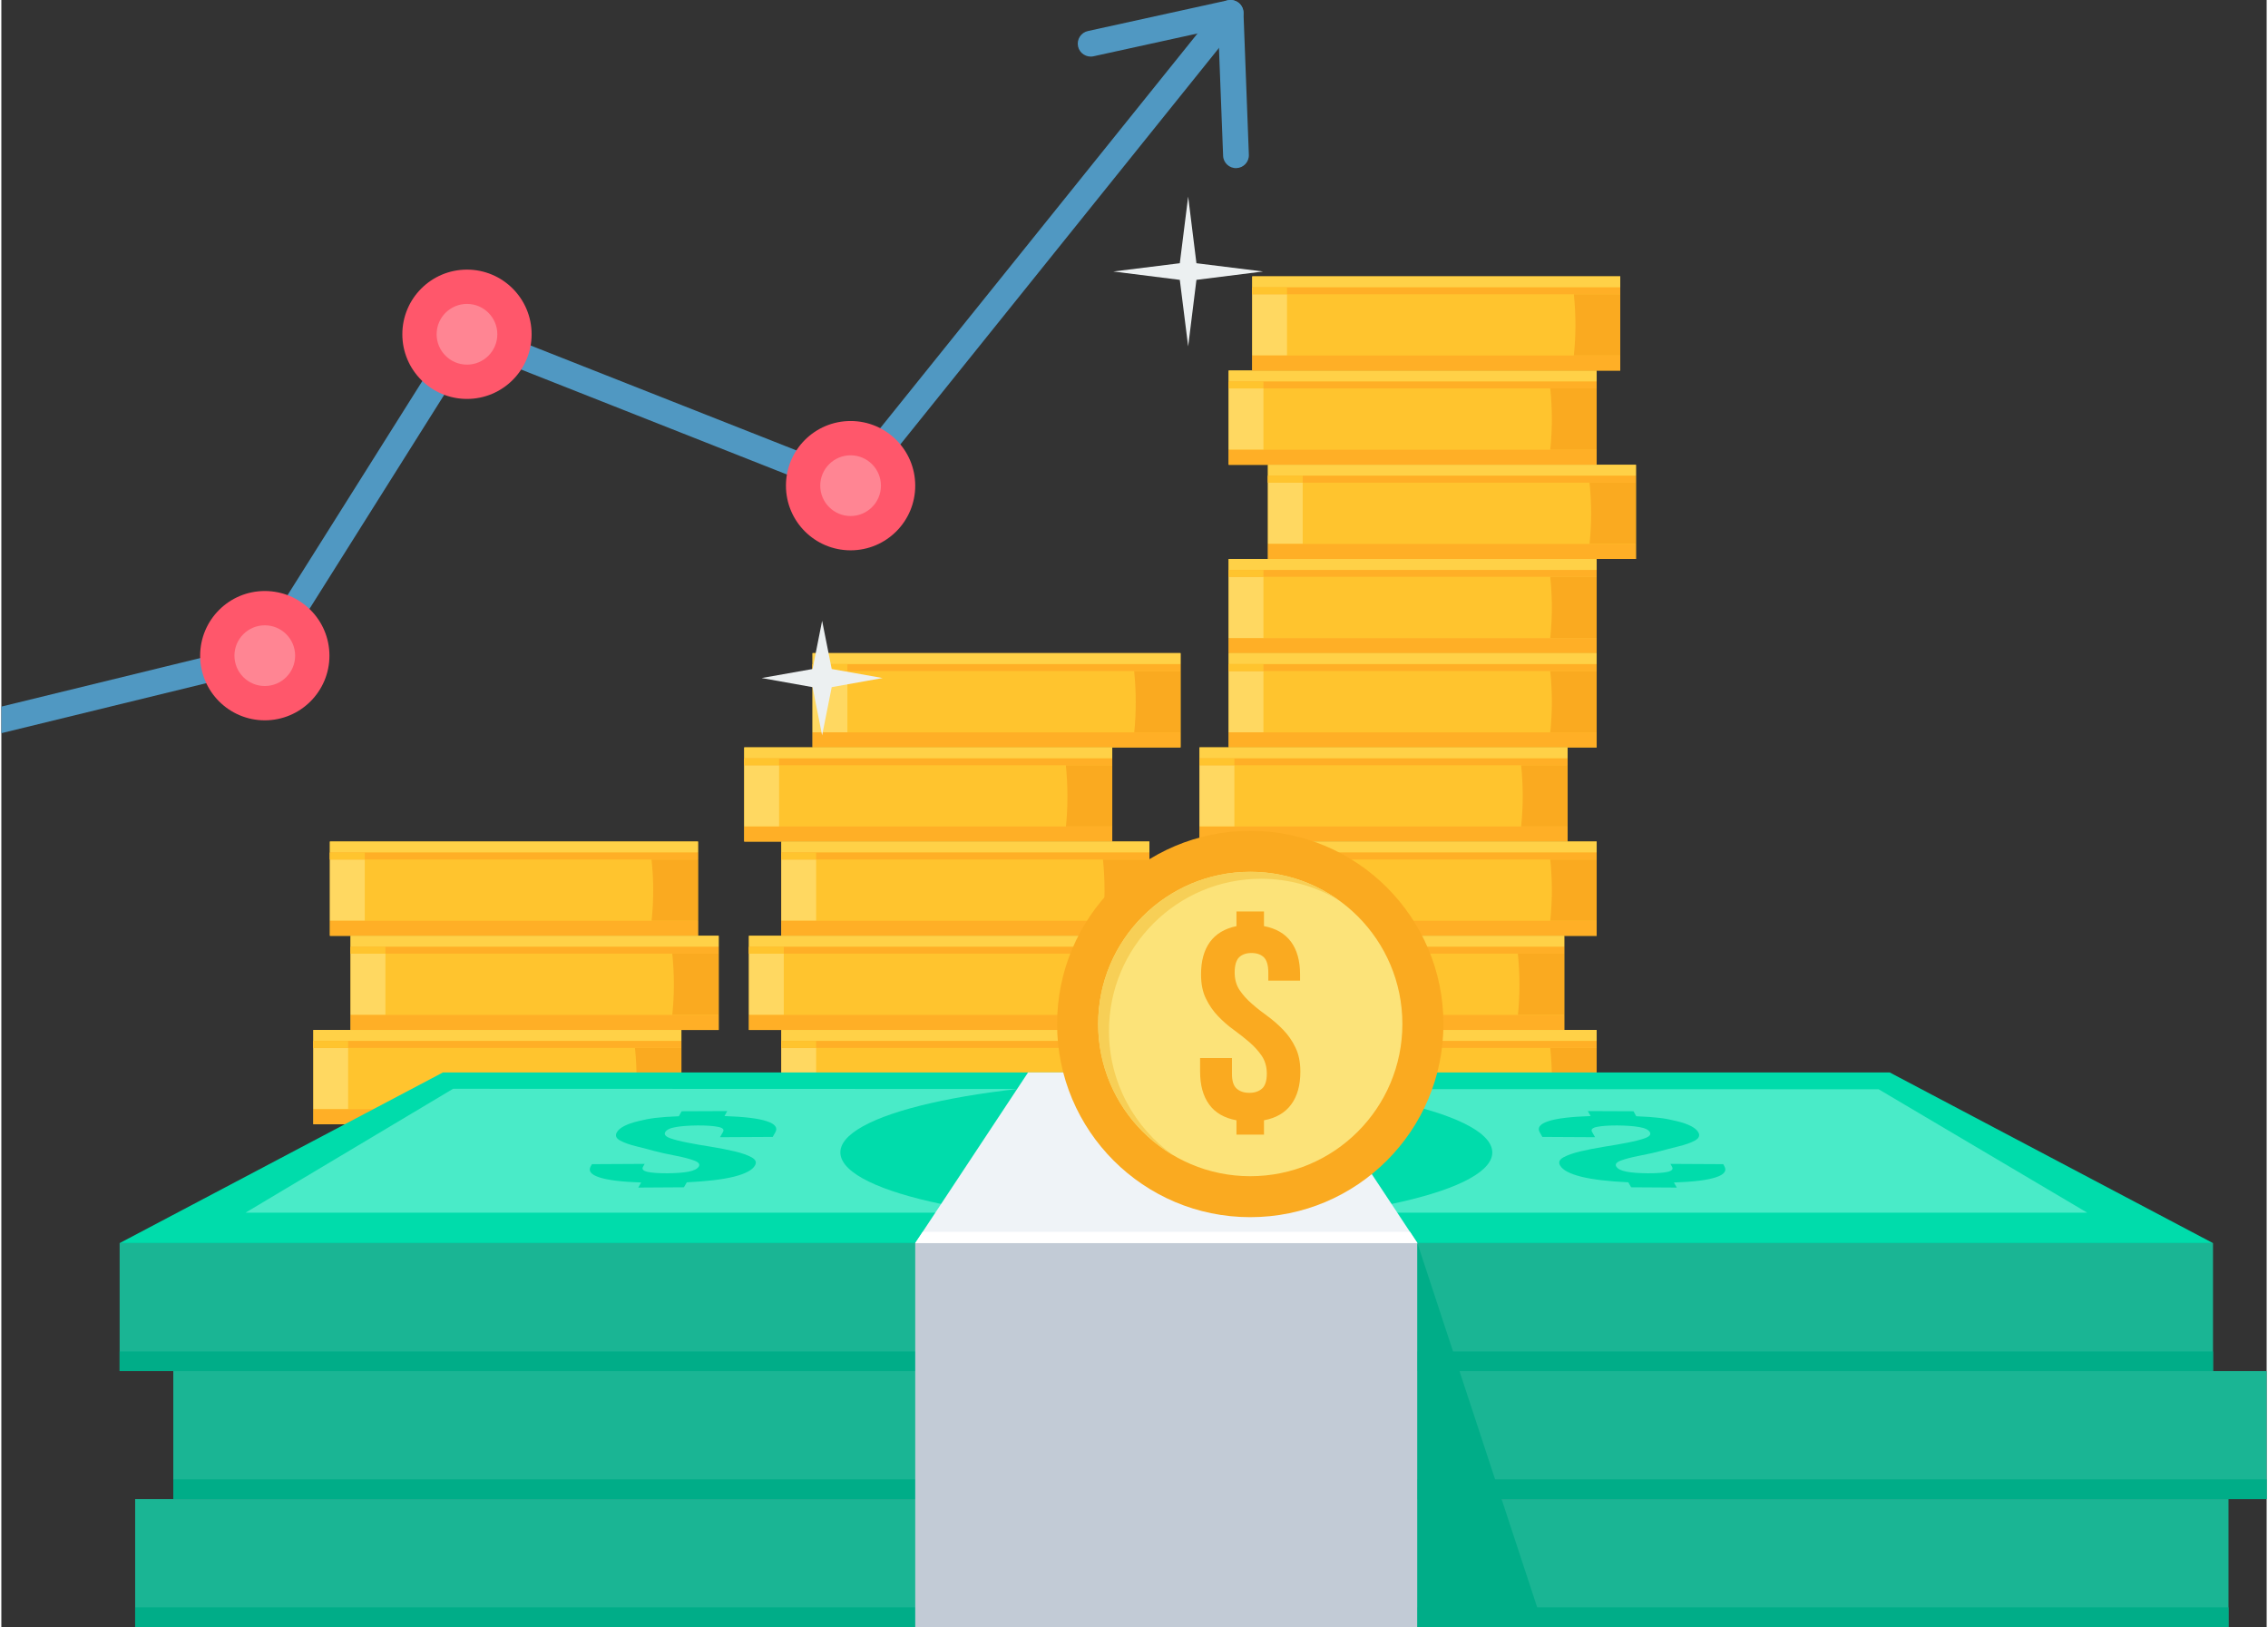 <svg clip-rule="evenodd" fill-rule="evenodd" height="104" image-rendering="optimizeQuality" shape-rendering="geometricPrecision" text-rendering="geometricPrecision" viewBox="0 0 24111 17314" width="145" xmlns="http://www.w3.org/2000/svg"><rect x="0" y="0" width="24111" height="17314" fill="#333333" stroke="none"/><g id="Layer_x0020_1"><g id="_356900008"><path d="m0 7519 2717-663 2123-3372c36-57 106-78 166-55l3989 1574 3981-4951c48-60 134-69 194-21 59 47 68 134 20 193l-4040 5026c-36 49-102 70-161 47l-3977-1570-2092 3323c-19 29-48 52-84 60l-2836 692z" fill="#5098c2" fill-rule="nonzero"/><circle cx="2804" cy="6977" fill="#ff576b" r="688"/><circle cx="2804" cy="6977" fill="#ff8593" r="323"/><circle cx="4956" cy="3557" fill="#ff576b" r="688"/><circle cx="4956" cy="3557" fill="#ff8593" r="323"/><circle cx="9039" cy="5168" fill="#ff576b" r="688"/><circle cx="9039" cy="5168" fill="#ff8593" r="323"/><path d="m11624 599c-74 16-148-31-164-105-16-75 31-148 106-164l1488-327c75-16 148 31 164 106 2 11 3 22 3 33l57 1505c3 76-56 139-132 142s-140-57-142-132l-52-1349z" fill="#5098c2" fill-rule="nonzero"/><path d="m13063 3943h3917v1003h-3917z" fill="#ffc42e"/><path d="m13063 4060h370v726h-370z" fill="#ffd861"/><path d="m13063 3943h3917v117h-3917z" fill="#ffd147"/><path d="m16486 4133c11 107 17 217 17 329 0 111-6 219-17 324h494v-653z" fill="#faaa20"/><path d="m13063 4133h3917v-73h-3917z" fill="#ffaf26"/><path d="m13063 4060h370v73h-370z" fill="#ffc42e"/><path d="m13063 4786h3917v160h-3917z" fill="#ffaf26"/><path d="m13481 4946h3917v1002h-3917z" fill="#ffc42e"/><path d="m13481 5062h370v726h-370z" fill="#ffd861"/><path d="m13481 4946h3917v116h-3917z" fill="#ffd147"/><path d="m16904 5136c11 107 17 217 17 329 0 110-6 218-17 323h494v-652z" fill="#faaa20"/><path d="m13481 5136h3917v-74h-3917z" fill="#ffaf26"/><path d="m13481 5062h370v74h-370z" fill="#ffc42e"/><path d="m13481 5788h3917v160h-3917z" fill="#ffaf26"/><path d="m13063 5948h3917v1002h-3917z" fill="#ffc42e"/><path d="m13063 6065h370v726h-370z" fill="#ffd861"/><path d="m13063 5948h3917v117h-3917z" fill="#ffd147"/><path d="m16486 6138c11 107 17 217 17 329 0 110-6 219-17 324h494v-653z" fill="#faaa20"/><path d="m13063 6138h3917v-73h-3917z" fill="#ffaf26"/><path d="m13063 6065h370v73h-370z" fill="#ffc42e"/><path d="m13063 6791h3917v159h-3917z" fill="#ffaf26"/><path d="m13063 6950h3917v1003h-3917z" fill="#ffc42e"/><path d="m13063 7067h370v726h-370z" fill="#ffd861"/><path d="m13063 6950h3917v117h-3917z" fill="#ffd147"/><path d="m16486 7141c11 107 17 216 17 329 0 110-6 218-17 323h494v-652z" fill="#faaa20"/><path d="m13063 7141h3917v-74h-3917z" fill="#ffaf26"/><path d="m13063 7067h370v74h-370z" fill="#ffc42e"/><path d="m13063 7793h3917v160h-3917z" fill="#ffaf26"/><path d="m12753 7953h3917v1002h-3917z" fill="#ffc42e"/><path d="m12753 8070h371v725h-371z" fill="#ffd861"/><path d="m12753 7953h3917v117h-3917z" fill="#ffd147"/><path d="m16176 8143c11 107 17 217 17 329 0 110-6 218-17 323h494v-652z" fill="#faaa20"/><path d="m12753 8143h3917v-73h-3917z" fill="#ffaf26"/><path d="m12753 8070h371v73h-371z" fill="#ffc42e"/><path d="m12753 8795h3917v160h-3917z" fill="#ffaf26"/><path d="m13063 8955h3917v1003h-3917z" fill="#ffc42e"/><path d="m13063 9072h370v726h-370z" fill="#ffd861"/><path d="m13063 8955h3917v117h-3917z" fill="#ffd147"/><path d="m16486 9146c11 106 17 216 17 329 0 110-6 218-17 323h494v-652z" fill="#faaa20"/><path d="m13063 9146h3917v-74h-3917z" fill="#ffaf26"/><path d="m13063 9072h370v74h-370z" fill="#ffc42e"/><path d="m13063 9798h3917v160h-3917z" fill="#ffaf26"/><path d="m12718 9958h3917v1002h-3917z" fill="#ffc42e"/><path d="m12718 10075h371v725h-371z" fill="#ffd861"/><path d="m12718 9958h3917v117h-3917z" fill="#ffd147"/><path d="m16141 10148c11 107 17 217 17 329 0 110-5 218-16 323h493v-652z" fill="#faaa20"/><path d="m12718 10148h3917v-73h-3917z" fill="#ffaf26"/><path d="m12718 10075h371v73h-371z" fill="#ffc42e"/><path d="m12718 10800h3917v160h-3917z" fill="#ffaf26"/><path d="m13063 10960h3917v1003h-3917z" fill="#ffc42e"/><path d="m13063 11077h370v726h-370z" fill="#ffd861"/><path d="m13063 10960h3917v117h-3917z" fill="#ffd147"/><path d="m16486 11151c11 106 17 216 17 328 0 111-6 219-17 324h494v-652z" fill="#faaa20"/><path d="m13063 11151h3917v-74h-3917z" fill="#ffaf26"/><path d="m13063 11077h370v74h-370z" fill="#ffc42e"/><path d="m13063 11803h3917v160h-3917z" fill="#ffaf26"/><path d="m13314 2941h3917v1002h-3917z" fill="#ffc42e"/><path d="m13314 3058h370v725h-370z" fill="#ffd861"/><path d="m13314 2941h3917v117h-3917z" fill="#ffd147"/><path d="m16737 3131c11 107 17 217 17 329 0 110-6 218-17 323h494v-652z" fill="#faaa20"/><path d="m13314 3131h3917v-73h-3917z" fill="#ffaf26"/><path d="m13314 3058h370v73h-370z" fill="#ffc42e"/><path d="m13314 3783h3917v160h-3917z" fill="#ffaf26"/><path d="m8634 6950h3917v1003h-3917z" fill="#ffc42e"/><path d="m8634 7067h371v726h-371z" fill="#ffd861"/><path d="m8634 6950h3917v117h-3917z" fill="#ffd147"/><path d="m12057 7141c11 107 17 216 17 329 0 110-5 218-16 323h493v-652z" fill="#faaa20"/><path d="m8634 7141h3917v-74h-3917z" fill="#ffaf26"/><path d="m8634 7067h371v74h-371z" fill="#ffc42e"/><path d="m8634 7793h3917v160h-3917z" fill="#ffaf26"/><path d="m7907 7953h3917v1002h-3917z" fill="#ffc42e"/><path d="m7907 8070h371v725h-371z" fill="#ffd861"/><path d="m7907 7953h3917v117h-3917z" fill="#ffd147"/><path d="m11330 8143c11 107 17 217 17 329 0 110-5 218-16 323h493v-652z" fill="#faaa20"/><path d="m7907 8143h3917v-73h-3917z" fill="#ffaf26"/><path d="m7907 8070h371v73h-371z" fill="#ffc42e"/><path d="m7907 8795h3917v160h-3917z" fill="#ffaf26"/><path d="m8302 8955h3917v1003h-3917z" fill="#ffc42e"/><path d="m8302 9072h370v726h-370z" fill="#ffd861"/><path d="m8302 8955h3917v117h-3917z" fill="#ffd147"/><path d="m11725 9146c11 106 17 216 17 329 0 110-6 218-17 323h494v-652z" fill="#faaa20"/><path d="m8302 9146h3917v-74h-3917z" fill="#ffaf26"/><path d="m8302 9072h370v74h-370z" fill="#ffc42e"/><path d="m8302 9798h3917v160h-3917z" fill="#ffaf26"/><path d="m7957 9958h3917v1002h-3917z" fill="#ffc42e"/><path d="m7957 10075h371v725h-371z" fill="#ffd861"/><path d="m7957 9958h3917v117h-3917z" fill="#ffd147"/><path d="m11380 10148c11 107 17 217 17 329 0 110-6 218-16 323h493v-652z" fill="#faaa20"/><path d="m7957 10148h3917v-73h-3917z" fill="#ffaf26"/><path d="m7957 10075h371v73h-371z" fill="#ffc42e"/><path d="m7957 10800h3917v160h-3917z" fill="#ffaf26"/><path d="m8302 10960h3917v1003h-3917z" fill="#ffc42e"/><path d="m8302 11077h370v726h-370z" fill="#ffd861"/><path d="m8302 10960h3917v117h-3917z" fill="#ffd147"/><path d="m11725 11151c11 106 17 216 17 328 0 111-6 219-17 324h494v-652z" fill="#faaa20"/><path d="m8302 11151h3917v-74h-3917z" fill="#ffaf26"/><path d="m8302 11077h370v74h-370z" fill="#ffc42e"/><path d="m8302 11803h3917v160h-3917z" fill="#ffaf26"/><path d="m3497 8955h3918v1003h-3918z" fill="#ffc42e"/><path d="m3497 9072h371v726h-371z" fill="#ffd861"/><path d="m3497 8955h3918v117h-3918z" fill="#ffd147"/><path d="m6920 9146c12 106 18 216 18 329 0 110-6 218-17 323h494v-652z" fill="#faaa20"/><path d="m3497 9146h3918v-74h-3918z" fill="#ffaf26"/><path d="m3497 9072h371v74h-371z" fill="#ffc42e"/><path d="m3497 9798h3918v160h-3918z" fill="#ffaf26"/><path d="m3717 9958h3918v1002h-3918z" fill="#ffc42e"/><path d="m3717 10075h371v725h-371z" fill="#ffd861"/><path d="m3717 9958h3918v117h-3918z" fill="#ffd147"/><path d="m7141 10148c11 107 17 217 17 329 0 110-6 218-17 323h494v-652z" fill="#faaa20"/><path d="m3717 10148h3918v-73h-3918z" fill="#ffaf26"/><path d="m3717 10075h371v73h-371z" fill="#ffc42e"/><path d="m3717 10800h3918v160h-3918z" fill="#ffaf26"/><path d="m3321 10960h3917v1003h-3917z" fill="#ffc42e"/><path d="m3321 11077h370v726h-370z" fill="#ffd861"/><path d="m3321 10960h3917v117h-3917z" fill="#ffd147"/><path d="m6744 11151c11 106 17 216 17 328 0 111-6 219-17 324h494v-652z" fill="#faaa20"/><path d="m3321 11151h3917v-74h-3917z" fill="#ffaf26"/><path d="m3321 11077h370v74h-370z" fill="#ffc42e"/><path d="m3321 11803h3917v160h-3917z" fill="#ffaf26"/><path d="m8736 6606 102 513 542 96-542 97-102 513-102-513-542-97 542-96z" fill="#ecf0f1"/><path d="m1259 13228h22281v1362h-22281z" fill="#1ab594"/><path d="m1259 13228h22281l-3441-1816h-15399z" fill="#00dcab"/><path d="m2599 12904h19602l-2220-1313-15173-5z" fill="#49ebc8"/><path d="m12478 13021c-1916 10-3504-322-3547-741s1475-766 3391-775c1915-10 3503 322 3546 741 44 419-1475 766-3390 775z" fill="#00dcab"/><path d="m13681 12527c8 75-61 135-207 182-146 46-369 77-668 92l8 82-701 3-8-82c-308-11-541-39-698-84-158-44-241-105-249-180l-3-35 810-4 4 46c4 40 45 68 122 84 77 15 183 23 318 22 135 0 239-9 313-26 73-16 108-44 104-84-4-38-49-70-135-97s-192-52-319-75-263-45-408-67-282-47-409-75c-128-27-235-60-322-96-87-37-133-82-138-134-8-76 63-137 214-184s379-77 685-91l-9-81 701-3 8 80c313 11 549 39 707 85 157 45 240 106 248 181l8 76-810 4-9-87c-4-40-47-67-129-83-82-15-191-22-326-22-135 1-242 9-321 25-79 17-116 45-112 84 4 38 49 71 135 97 86 27 192 52 319 75s263 46 409 67c145 22 281 47 408 75 128 27 235 60 322 97 87 36 133 81 138 133z" fill="#49ebc8"/><path d="m1259 14381h22281v209h-22281z" fill="#00ad88"/><path d="m1830 14590h22281v1362h-22281z" fill="#1ab594"/><path d="m1830 15742h22281v210h-22281z" fill="#00ad88"/><path d="m1424 15952h22281v1362h-22281z" fill="#1ab594"/><path d="m1424 17104h22281v210h-22281z" fill="#00ad88"/><path d="m9727 13228h5345v4086h-5345z" fill="#c2cbd6"/><path d="m9727 13228h5345l-1201-1816h-2943z" fill="#eff3f7"/><path d="m8021 12402c-27 49-102 88-223 119-121 30-289 50-502 60l-31 53-486 3 31-54c-208-7-356-25-446-55-89-29-119-68-91-117l13-23 561-3-17 30c-15 26 1 44 47 55 46 10 116 15 209 15 94-1 170-6 228-17s95-30 110-56c14-24-3-45-51-63-47-17-109-34-187-49-233-45-249-59-420-100-75-18-135-39-179-63s-56-53-36-88c28-49 104-89 229-119 125-31 214-43 431-52l30-53 485-2-29 53c211 7 361 25 450 55 89 29 119 69 91 118l-28 49-561 3 32-56c15-26-2-44-53-54-49-10-121-15-215-15-93 1-171 6-233 17-61 10-99 28-114 54-14 25 3 46 50 64 48 17 110 33 188 48 77 15 161 30 252 44 91 15 174 31 250 49s135 39 179 63 56 53 36 87z" fill="#00dcab"/><path d="m16591 12402c27 49 102 88 223 119 121 30 289 50 503 60l30 53 486 3-31-54c208-7 356-25 446-55 89-29 119-68 92-117l-13-23-562-3 17 30c15 26-1 44-47 55-46 10-116 15-209 15-94-1-170-6-228-17s-95-30-110-56c-14-24 3-45 51-63 47-17 110-34 187-49 233-45 249-59 420-100 75-18 135-39 179-63s56-53 37-88c-28-49-105-89-230-119-125-31-214-43-431-52l-29-53-486-2 30 53c-212 7-362 25-451 55-89 29-119 69-91 118l28 49 561 3-32-56c-15-26 3-44 53-54 49-10 121-15 215-15 93 1 171 6 233 17 61 10 99 28 114 54 14 25-2 46-50 64-47 17-110 33-187 48-78 15-162 30-253 44-90 15-174 31-250 49-75 18-135 39-179 63s-56 53-36 87z" fill="#00dcab"/><path d="m9727 13228h5345l-79-120h-5186z" fill="#fff"/><path d="m16416 17314-1344-4086v4086z" fill="#00ad88"/><path d="m13293 8841c1135 0 2056 920 2056 2055 0 1136-921 2056-2056 2056-1136 0-2056-920-2056-2056 0-1135 920-2055 2056-2055z" fill="#faaa20"/><path d="m13293 9277c894 0 1619 725 1619 1619 0 895-725 1620-1619 1620s-1619-725-1619-1620c0-894 725-1619 1619-1619z" fill="#fce379"/><path d="m13293 9277c347 0 668 109 931 295-239-140-518-221-816-221-894 0-1619 725-1619 1620 0 547 272 1031 687 1324-480-281-802-802-802-1399 0-894 725-1619 1619-1619z" fill="#f7cf56"/><path d="m12769 10369c0-142 31-257 94-344s158-144 283-170v-156h293v156c128 24 224 80 288 167s96 203 96 347v66h-338v-87c0-76-16-130-47-161-32-31-76-46-132-46s-100 15-132 46c-31 31-47 85-47 161 0 72 17 135 52 187s78 100 130 145c52 46 108 90 168 133 59 43 115 92 167 146s96 116 130 188c35 71 52 156 52 257 0 144-32 260-97 348-65 89-162 145-290 169v153h-293v-153c-130-24-227-80-291-169-64-88-96-204-96-348v-145h339v166c0 76 16 129 50 159s79 45 135 45 101-15 135-45 51-83 51-159c0-72-18-135-52-187-35-52-79-101-131-146s-108-89-167-132c-60-43-116-92-168-146s-95-116-130-188c-35-71-52-156-52-257z" fill="#faaa20"/><path d="m12632 2092 88 709 709 88-709 89-88 708-89-708-708-89 708-88z" fill="#ecf0f1"/></g></g></svg>